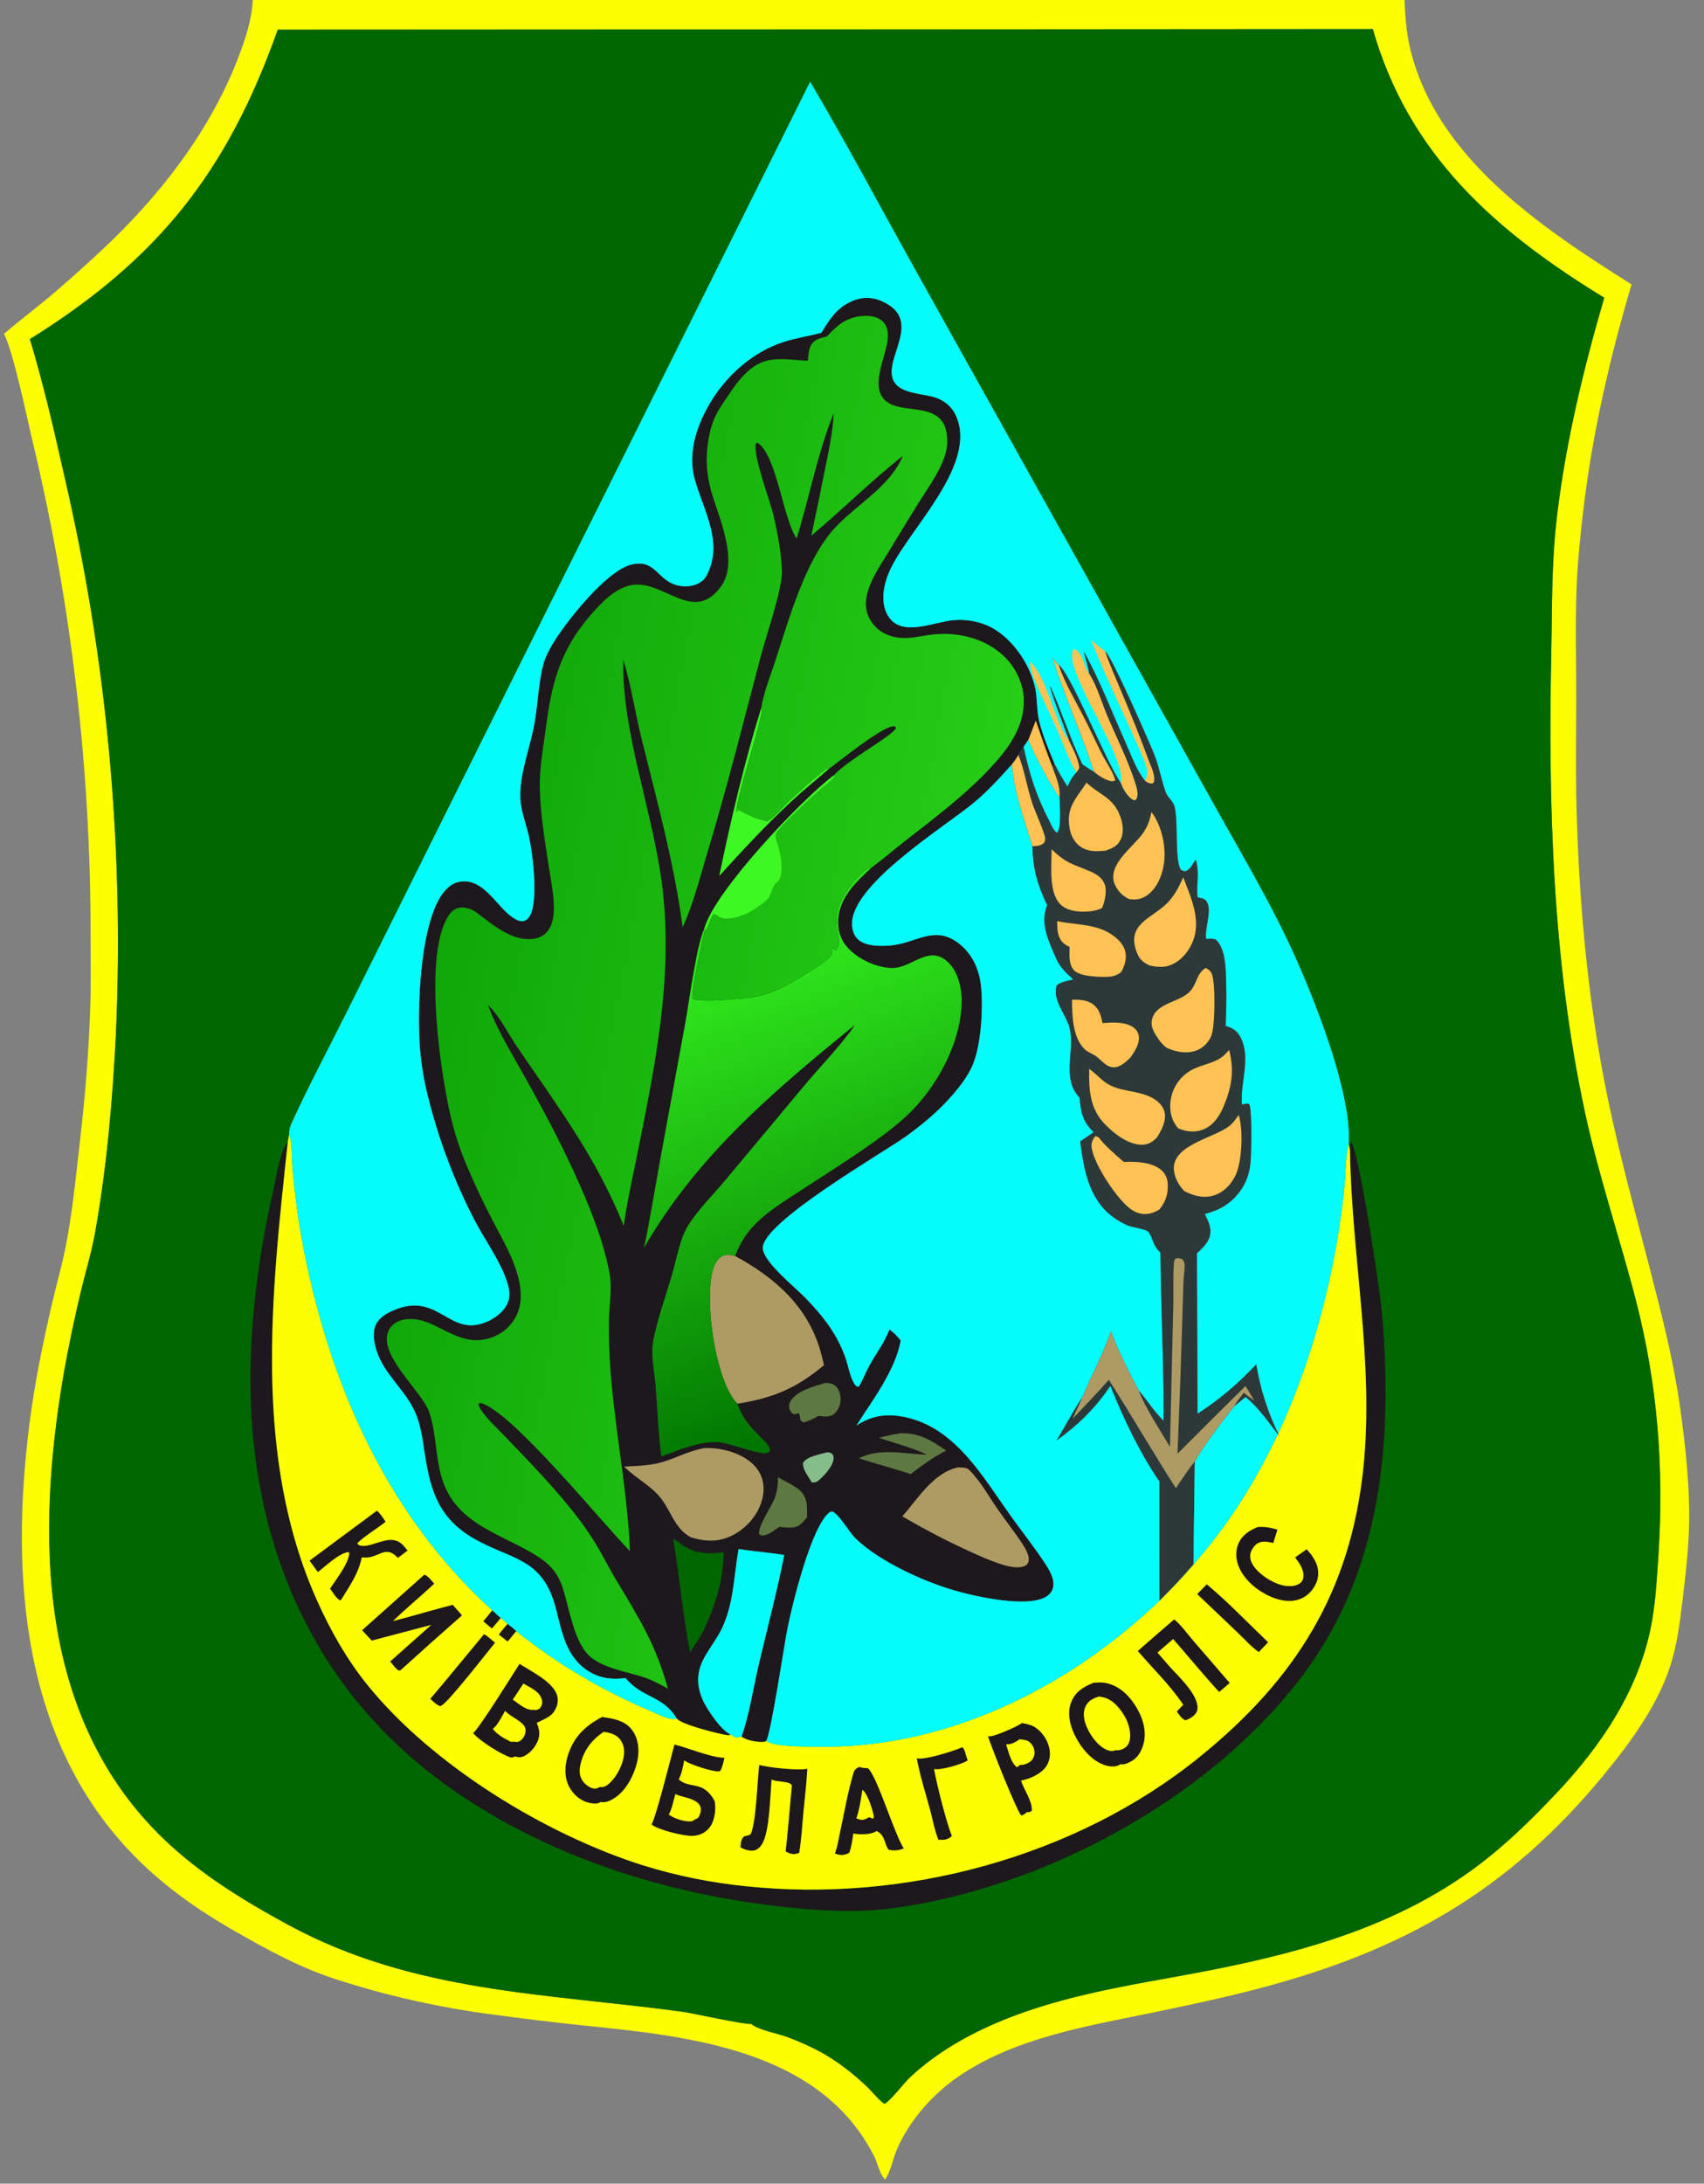 <?xml version="1.0" encoding="utf-8" ?>
<svg xmlns="http://www.w3.org/2000/svg" xmlns:xlink="http://www.w3.org/1999/xlink" width="1032" height="1322">
	<rect width="100%" height="100%" fill="#808080" stroke="none"/>
	<path fill="#FEFE02" d="M0 0L153.058 0L850.608 0L1032 0L1032 1320.87C1031.49 1321.16 1031.12 1321.41 1030.57 1321.6C1026.57 1322.95 984.943 1322 977.842 1322L815.39 1322.01L9.629 1322C6.458 1322 2.821 1322.48 0 1320.87L0 0ZM608.224 17.75L168.218 17.968C137.716 103.996 95.92 156.871 18.12 205.293C26.314 232.658 32.846 260.7 39.063 288.576Q43.884 309.311 47.994 330.198Q52.103 351.085 55.497 372.101Q58.891 393.116 61.565 414.235Q64.238 435.355 66.189 456.553Q68.14 477.751 69.365 499.004Q70.59 520.256 71.089 541.538Q71.587 562.82 71.358 584.107Q71.129 605.394 70.174 626.66C68.169 666.452 64.605 707.141 57.558 746.387C55.504 757.827 52.069 769.21 49.303 780.506Q43.121 806.028 38.548 831.886C21.809 929.443 22.61 1039.42 98.804 1112.99C121.037 1134.45 147.602 1150.68 174.651 1165.35C250.591 1206.53 330.63 1206.67 413.535 1217.95C419.097 1218.7 451.937 1225.99 454.792 1225.26C460.131 1229.24 470.424 1230.85 476.854 1233.23C483.709 1235.77 490.614 1238.82 497.035 1242.31C507.146 1247.82 516.821 1255.43 525.14 1263.35C528.281 1266.35 531.549 1270.6 534.919 1273.14C535.318 1273.44 535.472 1273.47 535.886 1273.64C541.027 1270.01 546.676 1261.73 551.662 1257.11C567.407 1242.5 586.605 1231.63 606.349 1223.47C639.398 1209.8 674.665 1203.42 709.688 1197.14C776.155 1185.24 842.167 1169.99 896.977 1127.99C913.445 1115.38 928.148 1100.85 942.401 1085.82C970.144 1056.58 993.616 1021.56 1000.56 981.13C1002.79 968.18 1003.55 954.671 1004.4 941.558C1007.8 889.045 1003.97 838.401 990.796 787.408C980.916 749.183 968.205 711.955 959.883 673.288C940.277 582.2 937.598 487.459 939.518 394.632C940.116 365.706 939.555 340.939 943.056 311.737C948.355 267.548 959.09 222.937 971.584 180.256C906.101 140.201 853.217 94.055 831.412 17.598L608.224 17.75ZM0 0L0 1320.87C2.821 1322.48 6.458 1322 9.629 1322L815.39 1322.01L977.842 1322C984.943 1322 1026.57 1322.95 1030.57 1321.6C1031.12 1321.41 1031.49 1321.16 1032 1320.87L1032 0L850.608 0C851.072 9.358 851.573 18.515 853.649 27.686C868.935 95.216 933.511 137.674 988.139 172.221C975.247 215.533 964.719 261.13 959.249 306.034C957.206 322.802 955.414 340.011 954.802 356.89C954.013 378.677 954.66 400.702 954.634 422.511C954.608 444.741 954.214 467.072 954.801 489.293C956.333 547.373 961.81 607.096 973.533 664.036C980.995 700.282 990.916 735.967 1000.17 771.782C1007.02 798.268 1013.7 824.782 1017.49 851.916C1020.71 874.86 1023.37 898.704 1023 921.863C1022.75 937.376 1020.87 953.237 1019.02 968.636C1017.38 982.27 1015.65 996.157 1011.35 1009.26C1003.54 1033.07 986.952 1055.55 971.16 1074.72C913.131 1145.15 849.447 1181.07 761.768 1204.01C741.521 1209.31 721.14 1213.66 700.65 1217.91C660.276 1226.27 614.984 1233.36 580.407 1257.16C564.674 1267.99 550.366 1284.15 542.934 1301.88C540.785 1307 539.251 1315.18 536.043 1319.44C532.959 1316.8 531.379 1309.27 529.479 1305.51C496.503 1240.33 416.574 1232.69 351.955 1226.07C334.405 1224.27 316.713 1222.03 299.225 1219.71Q287.015 1218.13 274.892 1216Q262.768 1213.86 250.755 1211.17Q238.743 1208.47 226.867 1205.23Q214.992 1201.98 203.279 1198.19C181.207 1191.02 161.637 1180.22 141.607 1168.76C120.159 1156.49 99.914 1142.26 82.418 1124.68C13 1054.93 6.073 953.726 17.943 861.251C21.051 837.041 26.036 812.733 31.564 788.964C34.134 777.916 37.326 766.946 39.562 755.832C43.73 735.118 45.775 713.772 48.219 692.791C51.513 664.53 53.922 635.592 54.75 607.138C55.138 593.785 54.845 580.355 54.848 566.991Q54.883 548.009 54.354 529.033Q53.825 510.058 52.732 491.107Q51.639 472.156 49.984 453.246Q48.329 434.336 46.113 415.483Q43.897 396.63 41.122 377.852Q38.347 359.073 35.015 340.386Q31.683 321.698 27.798 303.117Q23.913 284.537 19.477 266.08C16.051 251.571 8.134 213.308 2.422 202.105C11.375 194.389 20.89 187.237 29.979 179.664Q45.191 166.734 59.804 153.13C95.548 120.186 127.081 80.067 144.487 34.408C148.614 23.584 152.579 11.635 153.058 0L0 0Z"/>
	<path fill="#006700" d="M608.224 17.75L831.412 17.598C853.217 94.055 906.101 140.201 971.584 180.256C959.09 222.937 948.355 267.548 943.056 311.737C939.555 340.939 940.116 365.706 939.518 394.632C937.598 487.459 940.277 582.2 959.883 673.288C968.205 711.955 980.916 749.183 990.796 787.408C1003.97 838.401 1007.8 889.045 1004.4 941.558C1003.55 954.671 1002.79 968.18 1000.56 981.13C993.616 1021.56 970.144 1056.58 942.401 1085.82C928.148 1100.85 913.445 1115.38 896.977 1127.99C842.167 1169.99 776.155 1185.24 709.688 1197.14C674.665 1203.42 639.398 1209.8 606.349 1223.47C586.605 1231.63 567.407 1242.5 551.662 1257.11C546.676 1261.73 541.027 1270.01 535.886 1273.64C535.472 1273.47 535.318 1273.44 534.919 1273.14C531.549 1270.6 528.281 1266.35 525.14 1263.35C516.821 1255.43 507.146 1247.82 497.035 1242.31C490.614 1238.82 483.709 1235.77 476.854 1233.23C470.424 1230.85 460.131 1229.24 454.792 1225.26C451.937 1225.99 419.097 1218.7 413.535 1217.95C330.63 1206.67 250.591 1206.53 174.651 1165.35C147.602 1150.68 121.037 1134.45 98.804 1112.99C22.61 1039.42 21.809 929.443 38.548 831.886Q43.121 806.028 49.303 780.506C52.069 769.21 55.504 757.827 57.558 746.387C64.605 707.141 68.169 666.452 70.174 626.66Q71.129 605.394 71.358 584.107Q71.587 562.82 71.089 541.538Q70.59 520.256 69.365 499.004Q68.14 477.751 66.189 456.553Q64.238 435.355 61.565 414.235Q58.891 393.116 55.497 372.101Q52.103 351.085 47.994 330.198Q43.884 309.311 39.063 288.576C32.846 260.7 26.314 232.658 18.12 205.293C95.92 156.871 137.716 103.996 168.218 17.968L608.224 17.75ZM490.64 49.518L270.496 491.291L209.512 613.721C198.645 635.496 187.079 657.11 176.956 679.236C175.86 681.631 175.022 683.777 175.17 686.468C175.221 686.643 175.275 686.817 175.322 686.994C177.055 693.481 176.561 701.346 177.2 708.078C178.505 721.813 180.155 735.816 182.63 749.384C198.185 834.633 232.969 915.815 298.122 974.908L303.234 979.515L307.38 983.035C309.229 984.454 311.045 985.811 312.662 987.5C337.65 1007.46 364.312 1023.15 393.717 1035.7C397.314 1037.24 404.833 1041.17 408.532 1040.72C409.076 1040.65 409.336 1040.53 409.82 1040.35C412.746 1044 434.804 1049.52 440.188 1050.37C441.03 1050.51 441.85 1050.31 442.664 1050.11C443.926 1051.06 445.285 1051.99 446.95 1051.82C447.689 1051.74 448.431 1051.43 449.119 1051.19C451.489 1053.54 458.7 1054.68 462.106 1054.51C462.852 1054.47 463.408 1054.21 464.074 1053.91C468.962 1057.59 487.325 1057.32 494.033 1057.46C572.015 1059.1 646.751 1022.26 702.18 969.072Q713.016 958.46 722.916 946.969C771.232 892.437 798.147 820.053 810.159 749.086Q812.817 732.969 814.373 716.709C815.038 708.965 814.948 700.439 816.675 692.884C816.723 692.675 816.777 692.467 816.828 692.259C818.574 661.59 796.433 605.861 783.507 577.344C770.236 548.066 753.697 520.09 737.99 492.068L672.441 374.756L555.413 165.296C533.887 126.735 513.083 87.549 490.64 49.518Z"/>
	<path fill="#1D181C" d="M817.581 696.171C817.554 694.387 817.336 692.667 818.196 691.042C823.087 698.162 833.499 767.843 835.408 781.923C838.066 801.527 839.037 821.922 839.101 841.698C839.305 904.759 826.693 964.841 787.79 1015.81C731.644 1089.37 631.777 1143.18 540.341 1155.26C517.352 1158.3 493.781 1156.68 470.835 1154.01C396.927 1145.42 322.101 1120.66 262.59 1075.04C200.316 1027.31 164.764 959.793 154.694 882.566C147.594 828.114 153.841 771.222 166.124 717.951C167.912 710.197 169.477 697.513 174.312 691.232C164.386 783.584 152.924 882.268 192.324 969.668C200.366 987.507 210.113 1004.7 222.427 1019.95C261.744 1068.66 330.209 1110.55 389.424 1129.29Q397.042 1131.65 404.77 1133.63Q412.497 1135.61 420.315 1137.19Q428.132 1138.78 436.019 1139.96Q443.907 1141.15 451.844 1141.94C547.718 1152.07 651.487 1124.47 726.756 1063.49C784.845 1016.43 817.932 963.476 825.697 888.679C832.342 824.68 818.503 760.127 817.581 696.171Z"/>
	<path fill="#FEFE02" d="M175.17 686.468C175.221 686.643 175.275 686.817 175.322 686.994C177.055 693.481 176.561 701.346 177.2 708.078C178.505 721.813 180.155 735.816 182.63 749.384C198.185 834.633 232.969 915.815 298.122 974.908L303.234 979.515L307.38 983.035C309.229 984.454 311.045 985.811 312.662 987.5C337.65 1007.46 364.312 1023.15 393.717 1035.7C397.314 1037.24 404.833 1041.17 408.532 1040.72C409.076 1040.65 409.336 1040.53 409.82 1040.35C412.746 1044 434.804 1049.52 440.188 1050.37C441.03 1050.51 441.85 1050.31 442.664 1050.11C443.926 1051.06 445.285 1051.99 446.95 1051.82C447.689 1051.74 448.431 1051.43 449.119 1051.19C451.489 1053.54 458.7 1054.68 462.106 1054.51C462.852 1054.47 463.408 1054.21 464.074 1053.91C468.962 1057.59 487.325 1057.32 494.033 1057.46C572.015 1059.1 646.751 1022.26 702.18 969.072Q713.016 958.46 722.916 946.969C771.232 892.437 798.147 820.053 810.159 749.086Q812.817 732.969 814.373 716.709C815.038 708.965 814.948 700.439 816.675 692.884C816.723 692.675 816.777 692.467 816.828 692.259L817.581 696.171C818.503 760.127 832.342 824.68 825.697 888.679C817.932 963.476 784.845 1016.43 726.756 1063.49C651.487 1124.47 547.718 1152.07 451.844 1141.94Q443.907 1141.15 436.019 1139.96Q428.132 1138.78 420.315 1137.19Q412.497 1135.61 404.77 1133.63Q397.042 1131.65 389.424 1129.29C330.209 1110.55 261.744 1068.66 222.427 1019.95C210.113 1004.7 200.366 987.507 192.324 969.668C152.924 882.268 164.386 783.584 174.312 691.232L175.17 686.468Z"/>
	<path fill="#1D181C" d="M307.38 983.035C309.229 984.454 311.045 985.811 312.662 987.5L307.442 993.8L302.106 989.545C303.788 987.321 305.613 985.192 307.38 983.035Z"/>
	<path fill="#1D181C" d="M292.709 981.522L298.122 974.908L303.234 979.515C301.558 981.728 299.691 983.807 297.89 985.919L292.709 981.522Z"/>
	<path fill="#1D181C" d="M730.86 959.149C743.802 969.939 755.807 982.558 768.002 994.222L762.381 1000.14C758.062 997.254 753.971 992.576 750.179 988.97L725.086 965.057L730.86 959.149Z"/>
	<path fill="#1D181C" d="M293.135 989.373C295.474 990.535 297.759 992.838 299.796 994.519C295.607 999.58 271.451 1030.7 267.438 1032.45L266.746 1032.86C264.614 1032.51 262.243 1029.91 260.59 1028.52C271.581 1015.6 282.26 1002.39 293.135 989.373Z"/>
	<path fill="#1D181C" d="M582.855 1057.74C584.751 1059.51 584.8 1063.25 586.146 1065.6C585.841 1065.83 585.4 1066.18 585.048 1066.37C581.737 1068.19 569.111 1072 565.651 1070.91C567.405 1080.34 572.994 1103 576.507 1111.55C576.386 1111.64 576.266 1111.74 576.143 1111.84C574.006 1113.51 572.199 1114.09 569.509 1113.76L568.367 1113.86C566.052 1108.26 564.88 1101.54 563.293 1095.66C560.521 1085.4 557.125 1074.93 555.236 1064.48C559.625 1065.79 578.325 1059.9 582.855 1057.74Z"/>
	<path fill="#1D181C" d="M761.695 924.491C766.02 924.13 769.56 924.849 773.669 926.048L771.133 934.125C768.307 933.492 764.71 932.708 762.015 934.148C759.95 935.251 758.127 937.724 757.475 939.945C756.778 942.316 757.25 944.708 758.452 946.829C761.771 952.688 769.827 957.953 776.252 959.623C779.594 960.492 783.953 960.7 786.973 958.763C788.223 957.961 789.015 956.804 789.285 955.34C790.153 950.649 786.995 946.375 784.359 942.883L791.351 937.941L794.205 941.229C795.073 942.603 795.966 943.992 796.695 945.447C798.542 949.137 798.934 953.601 797.499 957.486C795.841 961.974 792.29 966.007 787.847 967.869C782.277 970.205 775.882 969.206 770.443 966.99C762.198 963.632 753.8 956.964 750.293 948.577C748.379 943.999 748.067 938.782 750.162 934.195C752.407 929.281 756.855 926.39 761.695 924.491Z"/>
	<path fill="#1D181C" d="M228.306 914.559C230.371 916.393 231.927 919.01 233.544 921.244C228.027 925.717 221.513 929.334 216.399 934.254L217.13 935.324C222.371 937.809 231.179 931.651 237.737 932.301C242.271 932.749 244.174 935.408 246.851 938.697L240.978 943.151C232.937 934.506 229.279 944.097 219.63 942.853C219.46 942.832 219.291 942.803 219.121 942.778C217.076 952.737 211.642 960.258 206.431 968.784L205.808 968.823C203.48 967.452 201.498 963.936 199.905 961.735C203.637 956.036 210.944 946.929 211.607 940.231L210.832 939.627C204.885 940.622 197.392 947.995 192.504 951.731L187.476 944.83L228.306 914.559Z"/>
	<path fill="#1D181C" d="M459.824 1068.45C464.279 1070.04 485.484 1072.24 488.906 1070.73C488.532 1079.48 487.391 1088.31 486.575 1097.04C485.811 1105.2 485.379 1113.58 484.035 1121.66C483.135 1122.06 483.282 1122.04 482.306 1122.29C479.985 1122.86 477.796 1121.98 475.824 1120.84C477.224 1108.11 478.254 1095.31 479.443 1082.55C479.498 1082.17 479.608 1081.55 479.563 1081.17C479.191 1078.06 470.034 1079.04 467.279 1077.28C466.434 1086.87 466.153 1108.38 461.71 1116.07C460.607 1117.98 459.069 1119.72 456.837 1120.23C454.195 1120.83 450.623 1119.72 448.411 1118.3C448.735 1115.64 448.687 1113.53 450.765 1111.66C452.212 1111.44 453.312 1111.23 454.621 1110.5C458.025 1103.08 458.633 1078.18 459.824 1068.45Z"/>
	<path fill="#1D181C" d="M711.099 980.409C715.16 983.553 718.967 988.977 722.34 992.887L744.747 1018.87L738.391 1024.33C728.798 1013.95 719.814 1002.9 710.499 992.253L701.013 1000.47L707.81 1008.35C713.373 1014.59 722.779 1023.07 724.93 1031.22C725.451 1033.2 725.468 1035.35 724.312 1037.11C723.046 1039.05 720.095 1040.9 717.923 1041.45C715.663 1040.61 714.144 1038.01 712.718 1036.16L716.616 1032.06C709.212 1020.84 697.95 1009.8 689.077 999.522Q700.016 989.883 711.099 980.409Z"/>
	<path fill="#1D181C" d="M520.371 1069.7C522.026 1070.33 523.932 1070.4 525.678 1070.52C531.071 1074.98 541.605 1110.23 547.326 1119.02C544.275 1120.31 541.279 1120.59 538.058 1119.79C535.278 1115.3 536.156 1111.23 530.866 1108.46C530.67 1108.6 530.48 1108.74 530.279 1108.87C527.359 1110.71 520.044 1110.83 516.801 1109.94C516.282 1113.77 515.664 1117.89 514.435 1121.56C513.781 1121.94 513.693 1122.03 513.1 1122.28C510.452 1123.41 508.224 1123.17 505.623 1122.08C507.304 1118.01 507.988 1112.76 508.931 1108.44C511.439 1096.94 513.43 1084.98 516.808 1073.73C517.563 1071.21 518.158 1070.88 520.371 1069.7Z"/>
	<path fill="#FEFE02" d="M522.313 1083.56C522.479 1083.7 522.651 1083.83 522.812 1083.97C525.471 1086.28 529.131 1097 529.274 1100.41L528.463 1101.01L526.365 1100.14C525.519 1100.62 524.643 1101.12 523.725 1101.44C521.866 1102.09 520.34 1101.57 518.61 1100.84C520.597 1095.5 521.321 1089.18 522.313 1083.56Z"/>
	<path fill="#1D181C" d="M618.962 1043.12C621.641 1043.78 624.319 1044.07 626.692 1045.58C631.248 1048.49 634.588 1053.55 635.58 1058.84C636.288 1062.63 635.664 1066.54 633.379 1069.69C630.185 1074.1 623.614 1076.98 618.359 1077.96C620.046 1083.36 625.347 1090.62 624.886 1096.2C623.674 1097.26 623.395 1097.07 621.837 1097.09C620.744 1098.17 620.046 1098.59 618.607 1099.14C616.263 1097.67 599.867 1056.4 598.344 1051C598.616 1051.06 598.885 1051.14 599.159 1051.18C601.71 1051.62 616.633 1045 618.962 1043.12Z"/>
	<path fill="#FEFE02" d="M617.379 1052.96C618.025 1053.03 618.666 1053.12 619.311 1053.19C621.209 1053.42 622.543 1053.69 623.976 1055.06Q624.297 1055.36 624.584 1055.7Q624.871 1056.04 625.12 1056.4Q625.37 1056.77 625.578 1057.16Q625.786 1057.55 625.952 1057.96Q626.117 1058.37 626.237 1058.8Q626.357 1059.22 626.431 1059.66Q626.505 1060.09 626.531 1060.54Q626.558 1060.98 626.537 1061.42C626.435 1063.31 625.553 1065.29 624.022 1066.44C622.406 1067.66 619.784 1068.71 617.767 1068.47C617.184 1069.03 616.565 1069.44 615.902 1069.89C612.391 1067.71 610.592 1059.94 609.342 1056.03C612.363 1056.16 615.058 1054.81 617.379 1052.96Z"/>
	<path fill="#1D181C" d="M257.036 953.261C259.454 954.274 261.247 956.855 262.975 958.779C254.746 966.458 246.048 973.575 237.966 981.433C250.078 978.335 262.051 974.678 274.169 971.572L279.809 977.944Q261.104 994.343 242.684 1011.06L241.719 1011.43C239.617 1010.4 237.834 1007.65 236.323 1005.86L261.262 983.671L225.141 993.211L219.299 986.95L257.036 953.261Z"/>
	<path fill="#1D181C" d="M408.479 1056.15C416.816 1058.17 430.772 1064.15 438.744 1064.16C438.09 1066.89 437.604 1069.66 436.202 1072.11C435.895 1072.2 435.379 1072.36 435.03 1072.39C431.483 1072.64 416.841 1067.97 414.389 1065.68C413.663 1069.48 412.883 1073.86 411.024 1077.26C418.098 1083.39 425.824 1077.49 432.833 1090.38C432.875 1090.67 432.922 1090.97 432.96 1091.26C433.618 1096.29 432.773 1102.72 429.458 1106.72C426.909 1109.8 423.226 1111.32 419.285 1111.46C414.199 1111.64 398.09 1107.72 394.594 1104.49C397.243 1100.42 406.327 1063.91 408.479 1056.15Z"/>
	<path fill="#FEFE02" d="M409.093 1086.02C410.499 1087.03 412.288 1087.3 413.935 1087.77C417.233 1088.69 422.328 1089.88 423.956 1093.23C424.823 1095.02 424.487 1097.09 423.706 1098.84C422.976 1100.48 422.668 1100.88 421.01 1101.47C420.275 1102.02 419.48 1102.54 418.546 1102.64C414.65 1103.08 408.052 1100.88 405.033 1098.52C407.004 1095.2 407.876 1089.8 409.093 1086.02Z"/>
	<path fill="#1D181C" d="M314.645 1007.32C321.434 1011.67 332.688 1017.13 336.533 1024.31C337.902 1026.87 338.183 1029.73 337.305 1032.49C335.175 1039.19 330.619 1040.15 325.052 1043.01C326.371 1046.13 327.148 1049.31 326.144 1052.65C324.877 1056.87 321.587 1061.02 317.636 1063.01C315.391 1064.13 314.309 1064.05 312.047 1063.36C311.209 1063.76 310.467 1063.9 309.551 1064.04C303.571 1062.29 290.385 1053.83 286.48 1049.22C289.288 1047.88 311.514 1012.17 314.645 1007.32Z"/>
	<path fill="#FEFE02" d="M317 1019.22L317.552 1019.55C321.748 1022.05 327.214 1024.2 328.281 1029.51C328.68 1031.51 328.001 1032.86 326.854 1034.42C325.192 1035.16 324.883 1035.45 323.033 1035.13C318.802 1035.68 314.015 1031.33 310.551 1028.96L317 1019.22Z"/>
	<path fill="#FEFE02" d="M305.928 1035.74C308.722 1038.81 313.237 1040.61 316.33 1043.52C317.686 1044.8 318.363 1046.04 318.289 1047.95C318.211 1049.94 317.154 1052.23 315.575 1053.48C313.985 1054.74 313.355 1054.75 311.418 1054.43L309.54 1054.54C305.617 1052.68 301.029 1050.13 298.39 1046.61C301.121 1045.06 304.211 1038.54 305.928 1035.74Z"/>
	<path fill="#1D181C" d="M364.87 1039.37C365.791 1039.71 365.389 1039.62 366.329 1039.75C366.8 1039.82 367.271 1039.87 367.741 1039.95C373.753 1040.88 379.55 1042.55 383.175 1047.84C386.61 1052.85 387.256 1059.21 386.189 1065.07C384.679 1073.36 379.745 1083.46 372.582 1088.26C369.89 1090.06 366.993 1091.54 363.688 1090.92C363.569 1091.01 363.457 1091.12 363.33 1091.2C361.503 1092.39 357.964 1091.75 355.917 1091.19C351.195 1089.9 347.165 1086.24 344.851 1081.98C341.642 1076.08 341.925 1069.19 343.864 1062.93C347.431 1051.41 354.493 1044.73 364.87 1039.37Z"/>
	<path fill="#FEFE02" d="M365.673 1048.43C369.131 1049.05 372.426 1049.65 374.945 1052.35C377.208 1054.77 378.139 1058.08 377.964 1061.34C377.615 1067.84 373.748 1075.42 368.934 1079.75C366.971 1081.52 365.621 1082.1 363.041 1081.89C361.829 1082.71 360.956 1083 359.514 1082.78C356.94 1082.38 354.083 1080.02 352.683 1077.9C350.845 1075.12 350.797 1071.81 351.452 1068.64C353.227 1060.05 358.421 1053.13 365.673 1048.43Z"/>
	<path fill="#1D181C" d="M662.28 1018.75C664.506 1018.6 666.784 1018.41 668.997 1018.77C676.256 1019.93 682.179 1024.81 686.314 1030.67C691.025 1037.34 694.498 1045.94 692.902 1054.21C692.052 1058.62 689.793 1063.43 685.866 1065.84C683.842 1067.09 681.04 1068.57 678.644 1068.07C678.308 1068.27 677.972 1068.47 677.622 1068.64C674.798 1070.05 671.004 1069.35 668.164 1068.28C660.313 1065.3 654.041 1057.19 650.594 1049.81C647.812 1043.86 646.254 1036.79 648.775 1030.46C651.35 1024 656.245 1021.24 662.28 1018.75Z"/>
	<path fill="#FEFE02" d="M665.638 1027.07C670.032 1027.63 673.02 1029.15 676.125 1032.33C680.862 1037.17 684.686 1044.35 684.459 1051.28C684.385 1053.52 683.745 1056.13 681.935 1057.62C680.021 1059.19 677.884 1059.85 675.464 1059.56C675.333 1059.63 675.206 1059.7 675.071 1059.76C673.405 1060.48 671.488 1059.94 669.913 1059.19C664.147 1056.48 659.23 1049.17 657.305 1043.26C656.187 1039.82 655.906 1035.84 657.68 1032.58C659.428 1029.35 662.284 1028.09 665.638 1027.07Z"/>
	<path fill="#1D181C" d="M490.64 49.518C513.083 87.549 533.887 126.735 555.413 165.296L672.441 374.756L737.99 492.068C753.697 520.09 770.236 548.066 783.507 577.344C796.433 605.861 818.574 661.59 816.828 692.259C816.777 692.467 816.723 692.675 816.675 692.884C814.948 700.439 815.038 708.965 814.373 716.709Q812.817 732.969 810.159 749.086C798.147 820.053 771.232 892.437 722.916 946.969Q713.016 958.46 702.18 969.072C646.751 1022.26 572.015 1059.1 494.033 1057.46C487.325 1057.32 468.962 1057.59 464.074 1053.91C463.408 1054.21 462.852 1054.47 462.106 1054.51C458.7 1054.68 451.489 1053.54 449.119 1051.19C448.431 1051.43 447.689 1051.74 446.95 1051.82C445.285 1051.99 443.926 1051.06 442.664 1050.11C441.85 1050.31 441.03 1050.51 440.188 1050.37C434.804 1049.52 412.746 1044 409.82 1040.35C409.336 1040.53 409.076 1040.65 408.532 1040.72C404.833 1041.17 397.314 1037.24 393.717 1035.7C364.312 1023.15 337.65 1007.46 312.662 987.5C311.045 985.811 309.229 984.454 307.38 983.035L303.234 979.515L298.122 974.908C232.969 915.815 198.185 834.633 182.63 749.384C180.155 735.816 178.505 721.813 177.2 708.078C176.561 701.346 177.055 693.481 175.322 686.994C175.275 686.817 175.221 686.643 175.17 686.468C175.022 683.777 175.86 681.631 176.956 679.236C187.079 657.11 198.645 635.496 209.512 613.721L270.496 491.291L490.64 49.518ZM490.64 49.518L270.496 491.291L209.512 613.721C198.645 635.496 187.079 657.11 176.956 679.236C175.86 681.631 175.022 683.777 175.17 686.468C175.221 686.643 175.275 686.817 175.322 686.994C177.055 693.481 176.561 701.346 177.2 708.078C178.505 721.813 180.155 735.816 182.63 749.384C198.185 834.633 232.969 915.815 298.122 974.908L303.234 979.515L307.38 983.035C309.229 984.454 311.045 985.811 312.662 987.5C337.65 1007.46 364.312 1023.15 393.717 1035.7C397.314 1037.24 404.833 1041.17 408.532 1040.72C409.076 1040.65 409.336 1040.53 409.82 1040.35C401.406 1026.39 388.671 1028.02 378.879 1015.9C371.324 1016.92 363.903 1016.22 357.222 1012.25C342.939 1003.77 340.446 988.656 336.69 973.954C328.557 942.118 308.87 944.597 285.693 930.701C264.201 917.815 260.095 899.799 256.693 876.585C255.568 868.903 254.299 861.083 250.959 854.005C244.304 839.897 231.032 830.788 227.275 814.936C226.197 810.386 225.636 804.659 228.344 800.599C230.89 796.781 234.938 794.689 239.052 792.977C263.681 782.724 271.105 806.045 289.889 801.806C296.3 800.36 303.103 796.344 306.528 790.597C309.366 785.837 308.752 780.985 307.072 775.962C302.707 762.915 293.768 750.864 287.369 738.677Q282.82 729.875 278.787 720.826Q274.754 711.776 271.25 702.509Q267.746 693.241 264.782 683.787Q261.819 674.333 259.407 664.723Q257.481 657.28 256.2 649.699Q254.919 642.118 254.294 634.455C252.515 611.116 254.283 563.311 266.534 543.247C269.1 539.044 272.855 534.955 277.862 533.907C292.834 530.772 300.67 549.123 310.94 555.732C312.69 556.858 315.088 558.127 317.231 557.551C318.553 557.195 319.173 556.727 320.033 555.709C326.622 547.916 322.625 516.886 320.42 506.761C318.791 499.282 315.361 490.791 315.101 483.157C314.597 468.371 321.075 452.561 323.673 438.053C325.789 426.238 325.988 413.791 329.057 402.176C330.15 398.039 332.432 393.659 334.612 389.989C342.578 376.577 367.375 345.308 382.508 341.749C395.078 338.793 397.183 347.831 405.911 352.708C410 354.993 415.544 355.555 420.07 354.316C423.425 353.397 426.455 351.351 428.061 348.202C438.255 328.208 426.095 309.21 420.767 290.255C416.416 274.774 421.65 258.483 429.447 244.972C439.376 227.767 455.644 213.065 474.734 206.96C482.147 204.589 489.969 203.477 497.493 201.432C502.446 193.1 507.103 186.008 516.363 182.14C522.097 179.745 527.958 179.717 533.691 182.173C559.973 193.435 535.053 216.562 540.985 230.063C544.885 238.939 559.846 237.924 567.702 241.093C573.193 243.309 577.161 247.092 579.397 252.604C591.74 283.031 548.428 322.226 538.209 346.964C535.217 354.207 533.458 363.424 536.815 370.872C544.066 386.96 564.661 376.59 577.244 375.467Q578.552 375.345 579.865 375.303Q581.178 375.261 582.491 375.299Q583.804 375.337 585.112 375.455Q586.42 375.574 587.718 375.772Q589.017 375.97 590.301 376.246Q591.585 376.523 592.85 376.878Q594.115 377.233 595.355 377.664Q596.596 378.096 597.808 378.602C612.241 384.77 624.236 402.181 627.101 417.34C628.269 423.521 627.84 429.867 629.262 436.045C631.351 445.12 635.296 454.176 638.797 462.787L637.197 463.691C639.316 469.846 642.503 476.247 641.681 482.87C636.789 476.306 625.437 455.435 622.789 447.876L619.983 452.064C618.898 453.718 617.738 455.35 616.806 457.094C615.56 459.067 614.337 460.971 612.835 462.767C614.27 479.964 620.198 495.982 625.286 512.283C625.467 525.738 628.392 535.947 634.219 548.018C629.671 559.183 635.164 569.716 639.58 580.158C641.936 585.729 645.735 588.907 650.007 592.991C646.622 593.837 642.679 594.307 639.959 596.578C637.384 604.555 644.382 612.878 647.054 620.021C651.634 632.265 644.255 648.228 650.478 659.894C651.398 661.617 652.565 663.131 653.844 664.597C654.588 673.488 655.716 679.04 662.362 685.417L654.217 691.066C656.368 707.692 659.341 725.49 673.526 736.359C676.441 738.593 679.89 740.641 683.298 742.018C685.968 743.096 693.879 743.948 695.529 745.826C697.649 748.239 698.256 753.233 701.052 756.428C701.639 757.098 702.204 757.779 702.808 758.435C703.042 792.297 704.958 826.263 704.673 860.103C698.754 854.361 694.904 847.836 689.584 841.77C683.344 830.044 677.541 818.579 672.806 806.145C668.084 819.926 661.217 832.305 655.601 845.645C653.844 850.077 651.576 854.268 649.821 858.688C657.036 850.901 664.612 843.273 671.537 835.245C685.374 856.927 698.243 879.217 712.134 900.857C715.866 895.532 719.438 889.691 723.605 884.722C723.442 905.465 722.934 926.23 722.916 946.969C771.232 892.437 798.147 820.053 810.159 749.086Q812.817 732.969 814.373 716.709C815.038 708.965 814.948 700.439 816.675 692.884C816.723 692.675 816.777 692.467 816.828 692.259C818.574 661.59 796.433 605.861 783.507 577.344C770.236 548.066 753.697 520.09 737.99 492.068L672.441 374.756L555.413 165.296C533.887 126.735 513.083 87.549 490.64 49.518ZM538.708 804.859C541.455 806.876 543.416 808.903 545.535 811.563C542.114 829.912 528.524 847.499 518.719 862.989C527.96 856.874 537.197 855.625 548.044 857.884C578.57 864.24 595.197 893.946 611.846 917.31C618.943 927.269 626.795 937.007 633.423 947.26C635.901 951.093 638.769 956.179 637.827 960.898C637.326 963.407 635.682 965.411 633.509 966.694C621.9 973.546 590.918 966.594 578.032 962.858C559.268 957.419 533.074 945.508 518.783 931.977C513.811 927.27 510.401 919.853 505.179 915.689C504.098 914.827 504.078 915.124 502.797 915.285C491.605 922.775 479.726 971.809 476.906 985.964C474.865 996.211 467.021 1049.24 464.074 1053.91C468.962 1057.59 487.325 1057.32 494.033 1057.46C572.015 1059.1 646.751 1022.26 702.18 969.072Q713.016 958.46 722.916 946.969C722.934 926.23 723.442 905.465 723.605 884.722C719.438 889.691 715.866 895.532 712.134 900.857C698.243 879.217 685.374 856.927 671.537 835.245C664.612 843.273 657.036 850.901 649.821 858.688C651.576 854.268 653.844 850.077 655.601 845.645C661.217 832.305 668.084 819.926 672.806 806.145C677.541 818.579 683.344 830.044 689.584 841.77C694.904 847.836 698.754 854.361 704.673 860.103C704.958 826.263 703.042 792.297 702.808 758.435C702.204 757.779 701.639 757.098 701.052 756.428C698.256 753.233 697.649 748.239 695.529 745.826C693.879 743.948 685.968 743.096 683.298 742.018C679.89 740.641 676.441 738.593 673.526 736.359C659.341 725.49 656.368 707.692 654.217 691.066L662.362 685.417C655.716 679.04 654.588 673.488 653.844 664.597C652.565 663.131 651.398 661.617 650.478 659.894C644.255 648.228 651.634 632.265 647.054 620.021C644.382 612.878 637.384 604.555 639.959 596.578C642.679 594.307 646.622 593.837 650.007 592.991C645.735 588.907 641.936 585.729 639.58 580.158C635.164 569.716 629.671 559.183 634.219 548.018C628.392 535.947 625.467 525.738 625.286 512.283C620.198 495.982 614.27 479.964 612.835 462.767C605.433 471.04 598.039 479.215 589.441 486.277C571.383 501.107 514.962 535.791 516.044 559.937C516.192 563.239 517.308 566.666 519.848 568.898C524.492 572.978 533.79 572.929 539.589 572.365C555.508 570.817 566.266 559.437 581.319 571.639C589.309 578.116 593.304 587.659 594.226 597.747C595.435 610.97 594.216 632.83 589.018 644.93C586.335 651.176 582.013 656.895 577.635 662.05C569.245 671.929 559.424 680.256 548.928 687.807C534.755 698.004 461.175 740.154 462.003 755.777C462.445 764.118 481.595 779.337 487.606 785.557C492.592 790.716 497.616 796.291 501.732 802.172C506.217 808.581 510.024 815.685 512.419 823.139C513.922 827.819 514.84 833.516 517.422 837.711C517.805 838.333 518.254 838.742 518.791 839.224L520.146 839.452C522.614 835.275 524.282 830.827 526.583 826.6C531.323 817.893 534.442 815.029 538.708 804.859ZM447.337 937.771C444.333 954.232 444.637 969.518 437.54 985.188C433.826 993.39 427.203 1000.34 424.235 1008.74C421.686 1015.96 422.846 1023.48 426.131 1030.25C428.672 1035.49 437.247 1048.22 442.664 1050.11C443.926 1051.06 445.285 1051.99 446.95 1051.82C447.689 1051.74 448.431 1051.43 449.119 1051.19C453.594 1038.94 456.135 1022.28 459.178 1009.21C464.43 986.653 470.461 964.128 474.956 941.413C465.812 939.847 456.503 939.313 447.337 937.771Z"/>
	<path fill="#84BD89" d="M501.07 879.218C502.77 879.389 503.007 879.378 504.323 880.438C504.646 881.281 504.957 882.046 504.889 882.967C504.556 887.526 499.55 892.94 496.313 895.825C494.633 897.321 493.792 897.582 491.574 897.422C489.533 893.653 486.236 890.158 486.301 885.696C488.806 881.541 496.548 880.534 501.07 879.218Z"/>
	<path fill="#FDC253" d="M622.789 447.876Q625.131 442.075 627.283 436.201C630.52 445.37 633.557 454.676 637.197 463.691C639.316 469.846 642.503 476.247 641.681 482.87C636.789 476.306 625.437 455.435 622.789 447.876Z"/>
	<path fill="#5E7842" d="M499.607 837.309C499.782 837.303 499.957 837.293 500.132 837.292C502.692 837.269 504.703 837.578 506.494 839.547C508.621 841.884 509.371 845.375 509.022 848.447C508.691 851.358 507.306 854.327 504.929 856.12C502.174 858.199 498.974 857.541 495.789 857.212C492.834 858.793 490.056 860.143 486.846 861.135C485.678 860.722 485.45 860.377 484.646 859.476C484.545 857.999 484.391 856.907 483.794 855.519C482.167 856.083 481.814 856.226 480.052 855.907C479.239 855.01 478.558 854.252 478.18 853.079C477.65 851.432 477.878 849.808 478.747 848.32C482.476 841.932 492.991 839.304 499.607 837.309Z"/>
	<path fill="#5E7842" d="M471.202 894.304C475.485 896.989 481.03 899.119 484.693 902.57C489.297 906.908 488.746 912.68 488.802 918.445C487.534 919.971 486.2 921.719 484.651 922.97C482.431 924.761 479.675 924.967 476.946 924.749L471.947 924.366C469.496 926.027 466.347 928.682 463.424 929.348C461.77 929.724 461.168 929.731 459.797 928.804C458.952 923.71 467.556 911.853 469.497 906.153C470.841 902.208 471.161 898.443 471.202 894.304Z"/>
	<path fill="#3EF824" d="M461.05 428.497C461.134 428.795 461.23 429.09 461.302 429.392C462.405 434.011 444.108 488.194 446.333 491.75L446.616 490.201C450.138 491.236 453.407 493.557 456.841 494.915C459.316 495.895 462 496.225 464.503 497.188C469.136 495.136 474.164 488.274 478.04 484.735C485.49 477.935 493.047 470.8 501.226 464.893C501.636 465.639 501.576 465.322 501.626 465.774C494.382 472.148 486.82 478.196 479.749 484.761C464.219 499.179 449.802 514.63 435.605 530.341C442.59 496.311 450.768 461.702 461.05 428.497Z"/>
	<path fill="#5E7842" d="M545.071 867.757C556.42 867.215 564.126 871.986 573.057 878.211C565.187 882.152 558.472 887.079 551.534 892.433C544.786 890.141 537.836 888.263 531.009 886.204L520.151 882.874C533.093 876.258 547.468 880.321 561.341 880.606C552.263 876.38 541.896 873.685 532.383 870.504C536.609 869.348 540.733 868.386 545.071 867.757Z"/>
	<path fill="#006700" d="M407.74 931.704C409.944 932.527 411.94 934.618 413.979 935.859C422.111 940.808 429.084 940.89 438.304 939.752C438.191 956.295 433.225 971.861 426.319 986.712C423.848 991.483 420.841 995.959 417.944 1000.48C413.515 977.784 411.574 954.527 407.74 931.704Z"/>
	<path fill="#AE9B64" d="M580.089 888.373C581.65 888.359 583.108 888.382 584.646 888.696C585.885 888.949 586.422 889.302 587.314 890.206C593.84 896.82 599.117 906.334 604.445 913.982C609.432 921.14 614.939 928.047 619.662 935.368C621.338 937.965 623.832 942.471 622.833 945.612C622.411 946.937 621.616 947.623 620.347 948.133C613.777 950.77 602.098 945.515 595.894 943.065Q570.407 932.068 546.479 917.995C555.911 907.27 565.255 891.662 580.089 888.373Z"/>
	<path fill="#AE9B64" d="M426.199 876.734C430.844 876.362 435.725 877.043 440.222 878.186C447.778 880.106 455.666 884.166 459.731 891.105C462.852 896.434 463.095 902.383 461.465 908.223C458.965 917.18 452.423 924.746 444.29 929.126C435.776 933.711 427.532 933.45 418.499 930.732C407.958 925.283 406.172 913.118 398.448 904.899C392.614 898.691 384.811 894.481 378.648 888.54L377.968 887.876C386.134 887.463 394.344 887.301 402.212 884.824C410.309 882.276 417.768 878.242 426.199 876.734Z"/>
	<path fill="#00FEFC" fill-opacity="0.988" d="M447.337 937.771C456.503 939.313 465.812 939.847 474.956 941.413C470.461 964.128 464.43 986.653 459.178 1009.21C456.135 1022.28 453.594 1038.94 449.119 1051.19C448.431 1051.43 447.689 1051.74 446.95 1051.82C445.285 1051.99 443.926 1051.06 442.664 1050.11C437.247 1048.22 428.672 1035.49 426.131 1030.25C422.846 1023.48 421.686 1015.96 424.235 1008.74C427.203 1000.34 433.826 993.39 437.54 985.188C444.637 969.518 444.333 954.232 447.337 937.771Z"/>
	<path fill="#AE9B64" d="M446.617 849.803C445.672 848.893 444.88 847.959 444.129 846.879C432.96 830.833 427.425 790.958 431.009 771.911C431.779 767.823 433.241 763.003 436.988 760.699C439.685 759.041 442.338 759.622 445.216 760.391C469.114 773.404 488.833 790.435 496.779 817.561C497.641 820.503 498.35 823.519 499.032 826.506C482.152 840.58 468.186 846.358 446.617 849.803Z"/>
	<defs>
		<linearGradient id="gradient_0" gradientUnits="userSpaceOnUse" x1="532.765" y1="852.939" x2="438.816" y2="595.899">
			<stop offset="0" stop-color="#007400"/>
			<stop offset="1" stop-color="#2EE51B"/>
		</linearGradient>
	</defs>
	<path fill="url(#gradient_0)" d="M426.913 563.179C425.457 568.256 418.233 602.064 419.469 604.716C424.53 606.765 441.121 605.035 447.343 604.701C464.899 603.758 475.334 597.676 489.611 588.631C494.364 585.62 500.034 582.321 503.814 578.135L503.107 577.003L503.798 577.127C503.969 575.666 503.792 574.919 504.859 573.863C505.504 574.867 505.375 575.137 506.579 575.461C511.894 567.111 499.908 557.954 513.515 538.573C516.541 534.263 522.669 526.075 528 525.126C518.759 533.584 508.362 543.277 507.677 556.682C507.336 563.354 508.992 568.896 513.552 573.886C519.783 580.704 530.5 585.63 539.717 586.036C552.354 586.593 562.685 570.829 574.74 583.088C580.564 589.011 582.67 599.174 582.431 607.207C581.682 632.298 566.931 658.996 548.873 675.736C532.653 690.771 504.141 708.082 485.1 720.648C475.433 727.028 465.534 732.84 457.345 741.173C451.773 746.843 448.001 752.985 445.216 760.391C442.338 759.622 439.685 759.041 436.988 760.699C433.241 763.003 431.779 767.823 431.009 771.911C427.425 790.958 432.96 830.833 444.129 846.879C444.88 847.959 445.672 848.893 446.617 849.803C449.959 859.199 454.248 863.639 461.157 870.583C462.78 872.214 464.937 874.276 465.943 876.368C466.553 877.638 466.298 877.855 465.786 879.065C465.554 879.198 465.327 879.341 465.09 879.465C461.046 881.576 441.718 873.331 434.582 873.082C422.846 872.673 411.365 877.783 400.534 881.74C398.671 867.51 398.19 853.425 397.069 839.156C396.433 831.066 394.336 821.773 395.315 813.762C396.561 803.575 403.947 782.264 407.047 771.535C409.457 763.193 411.772 750.506 416.04 743.142C421.633 733.493 432.588 722.475 439.995 713.658L487.374 656.912C496.583 645.895 509.557 632.547 517.382 621.078L517.762 620.513C468.516 660.561 422.183 699.632 390.072 755.411C393.659 738.19 396.455 720.744 399.603 703.434L415.002 619.49C417.534 605.486 421.709 572.578 426.723 561.801L426.913 563.179Z"/>
	<path fill="#00FEFC" fill-opacity="0.988" d="M538.708 804.859C534.442 815.029 531.323 817.893 526.583 826.6C524.282 830.827 522.614 835.275 520.146 839.452L518.791 839.224C518.254 838.742 517.805 838.333 517.422 837.711C514.84 833.516 513.922 827.819 512.419 823.139C510.024 815.685 506.217 808.581 501.732 802.172C497.616 796.291 492.592 790.716 487.606 785.557C481.595 779.337 462.445 764.118 462.003 755.777C461.175 740.154 534.755 698.004 548.928 687.807C559.424 680.256 569.245 671.929 577.635 662.05C582.013 656.895 586.335 651.176 589.018 644.93C594.216 632.83 595.435 610.97 594.226 597.747C593.304 587.659 589.309 578.116 581.319 571.639C566.266 559.437 555.508 570.817 539.589 572.365C533.79 572.929 524.492 572.978 519.848 568.898C517.308 566.666 516.192 563.239 516.044 559.937C514.962 535.791 571.383 501.107 589.441 486.277C598.039 479.215 605.433 471.04 612.835 462.767C614.27 479.964 620.198 495.982 625.286 512.283C625.467 525.738 628.392 535.947 634.219 548.018C629.671 559.183 635.164 569.716 639.58 580.158C641.936 585.729 645.735 588.907 650.007 592.991C646.622 593.837 642.679 594.307 639.959 596.578C637.384 604.555 644.382 612.878 647.054 620.021C651.634 632.265 644.255 648.228 650.478 659.894C651.398 661.617 652.565 663.131 653.844 664.597C654.588 673.488 655.716 679.04 662.362 685.417L654.217 691.066C656.368 707.692 659.341 725.49 673.526 736.359C676.441 738.593 679.89 740.641 683.298 742.018C685.968 743.096 693.879 743.948 695.529 745.826C697.649 748.239 698.256 753.233 701.052 756.428C701.639 757.098 702.204 757.779 702.808 758.435C703.042 792.297 704.958 826.263 704.673 860.103C698.754 854.361 694.904 847.836 689.584 841.77C683.344 830.044 677.541 818.579 672.806 806.145C668.084 819.926 661.217 832.305 655.601 845.645C653.844 850.077 651.576 854.268 649.821 858.688C657.036 850.901 664.612 843.273 671.537 835.245C685.374 856.927 698.243 879.217 712.134 900.857C715.866 895.532 719.438 889.691 723.605 884.722C723.442 905.465 722.934 926.23 722.916 946.969Q713.016 958.46 702.18 969.072C646.751 1022.26 572.015 1059.1 494.033 1057.46C487.325 1057.32 468.962 1057.59 464.074 1053.91C467.021 1049.24 474.865 996.211 476.906 985.964C479.726 971.809 491.605 922.775 502.797 915.285C504.078 915.124 504.098 914.827 505.179 915.689C510.401 919.853 513.811 927.27 518.783 931.977C533.074 945.508 559.268 957.419 578.032 962.858C590.918 966.594 621.9 973.546 633.509 966.694C635.682 965.411 637.326 963.407 637.827 960.898C638.769 956.179 635.901 951.093 633.423 947.26C626.795 937.007 618.943 927.269 611.846 917.31C595.197 893.946 578.57 864.24 548.044 857.884C537.197 855.625 527.96 856.874 518.719 862.989C528.524 847.499 542.114 829.912 545.535 811.563C543.416 808.903 541.455 806.876 538.708 804.859Z"/>
	<path fill="#2D3839" d="M671.537 835.245C685.374 856.927 698.243 879.217 712.134 900.857C715.866 895.532 719.438 889.691 723.605 884.722C723.442 905.465 722.934 926.23 722.916 946.969Q713.016 958.46 702.18 969.072L702.134 896.861C689.785 878.67 680.722 859.359 672.452 839.066C663.455 852.499 652.864 862.777 639.832 872.14C645.169 863.374 649.952 854.211 655.601 845.645C653.844 850.077 651.576 854.268 649.821 858.688C657.036 850.901 664.612 843.273 671.537 835.245Z"/>
	<defs>
		<linearGradient id="gradient_1" gradientUnits="userSpaceOnUse" x1="267.52" y1="567.488" x2="579.877" y2="628.196">
			<stop offset="0" stop-color="#10A709"/>
			<stop offset="1" stop-color="#26CE16"/>
		</linearGradient>
	</defs>
	<path fill="url(#gradient_1)" d="M500.868 203.677C507.212 196.711 512.948 191.849 522.767 191.28C526.871 191.042 531.608 191.626 534.661 194.631C537.165 197.096 537.808 200.503 537.727 203.895C537.468 214.73 526.77 232.45 535.528 241.852C545.532 252.591 573.448 240.52 573.688 266.786C573.729 271.271 572.575 275.589 570.842 279.699C567.154 288.45 561.211 296.645 556.169 304.688Q547.02 319.404 538.081 334.247C530.146 347.304 516.417 365.642 530.564 379.777C535.191 384.399 542.113 386.434 548.529 386.265C554.187 386.117 559.74 384.659 565.355 384.076C580.227 382.532 596.349 386.449 607.5 396.774C614.923 403.648 619.691 413.299 620.046 423.471C620.635 440.319 610 454.19 598.983 465.814C583.83 481.801 565.987 495.267 548.638 508.735C541.717 514.109 535.04 519.931 528 525.126C522.669 526.075 516.541 534.263 513.515 538.573C499.908 557.954 511.894 567.111 506.579 575.461C505.375 575.137 505.504 574.867 504.859 573.863C503.792 574.919 503.969 575.666 503.798 577.127L503.107 577.003L503.814 578.135C500.034 582.321 494.364 585.62 489.611 588.631C475.334 597.676 464.899 603.758 447.343 604.701C441.121 605.035 424.53 606.765 419.469 604.716C418.233 602.064 425.457 568.256 426.913 563.179L426.723 561.801C432.779 539.679 485.58 483.825 505.062 469.34C512.48 460.736 539.854 445.837 542.586 440.961L542.147 439.826C541.896 439.787 541.647 439.733 541.395 439.709C535.068 439.107 507.803 461.235 501.626 465.774C501.576 465.322 501.636 465.639 501.226 464.893C493.047 470.8 485.49 477.935 478.04 484.735C474.164 488.274 469.136 495.136 464.503 497.188C462 496.225 459.316 495.895 456.841 494.915C453.407 493.557 450.138 491.236 446.616 490.201L446.333 491.75C444.108 488.194 462.405 434.011 461.302 429.392C461.23 429.09 461.134 428.795 461.05 428.497C462.559 419.067 466.582 409.155 469.576 400.037C477.746 375.157 487.631 339.125 505.552 319.684C519.025 305.069 538.788 294.939 546.809 275.979C527.625 291.096 510.161 308.637 491.377 324.287Q495.518 304.956 499.355 285.563C501.695 273.907 504.351 262.115 504.913 250.209C495.034 274.626 490.222 301.016 482.429 326.131C473.751 312.43 470.651 276.264 458.802 268.006L457.847 268.401C455.881 276.016 466.441 303.044 468.595 312.566C470.967 323.049 473.359 335.354 473.536 346.088C473.715 356.94 464.153 384.454 460.867 396.871C450.345 436.634 440.441 476.442 428.531 515.833C424.041 530.685 419.924 547.253 413.458 561.346C408.266 522.552 398.116 485.73 388.71 447.84C384.733 431.816 382.315 415.193 377.497 399.418C376.351 443.604 396.341 493.927 401.376 538.928C407.379 592.585 396.985 643.984 386.463 696.304C383.412 711.474 379.931 726.703 377.738 742.025C360.902 700.411 338.26 670.566 313.443 634.151C307.718 625.752 302.811 615.391 295.515 608.336C300.854 623.206 309.68 637.211 317.336 650.991C327.853 669.92 338.189 688.948 347.221 708.642C356.157 728.125 365.33 749.99 369.225 771.178C370.808 779.793 369.056 789.244 368.828 797.975C368.565 808.073 368.934 818.324 369.649 828.399C372.271 865.352 380.035 902.046 381.49 939.046C364.11 921.179 309.864 854.451 291.291 849.378L289.929 849.702C289.922 851.298 290.28 851.883 291.128 853.217C294.686 858.815 300.249 863.78 304.851 868.586C312.734 876.818 320.68 884.951 328.359 893.376C339.685 905.805 350.817 918.638 359.76 932.93C364.663 940.766 368.71 949.121 373.468 957.049C387.603 980.605 397.096 995.485 404.543 1022.33C400.031 1019.77 395.627 1017.43 390.711 1015.7C379.325 1011.68 362.24 1009.91 354.528 999.84C349.811 993.684 347.296 985.071 345.263 977.663C340.011 958.518 340.261 950.501 321.588 939.81C299.669 927.259 275.006 921.085 267.276 893.791C263.683 881.105 264.159 867.163 259.886 854.755C255.466 841.92 227.216 819.034 235.93 804.518C237.655 801.644 240.857 799.695 244.086 799.004C263.038 794.953 276.132 817.678 298.119 809.596Q299.08 809.245 300.011 808.821Q300.942 808.397 301.837 807.902Q302.733 807.407 303.587 806.844Q304.442 806.282 305.25 805.655Q306.059 805.028 306.817 804.341Q307.574 803.653 308.276 802.909Q308.979 802.165 309.621 801.369Q310.264 800.573 310.843 799.729C315.667 792.691 316.173 784.617 314.572 776.449C311.827 762.446 303.792 749.602 297.38 737.044C292.062 726.629 286.921 715.906 282.443 705.103Q276.952 692.099 273.537 678.402C267.002 651.69 256.096 579.131 271.402 554.713C272.95 552.245 275.112 550.117 278.069 549.568C282.043 548.83 285.798 550.373 288.941 552.714C298.547 559.866 310.278 570.261 323.313 568.333C326.85 567.81 329.959 566.114 332.062 563.187C334.65 559.584 335.334 554.8 335.414 550.464C335.574 541.875 333.652 532.959 332.339 524.494C329.932 508.978 327.387 493.509 326.938 477.779C326.574 465.028 329.019 453.093 330.632 440.534C334.011 414.217 339.164 393.888 357.028 373.142C363.428 365.709 371.975 356.351 381.983 354.303C401.647 350.279 420.009 378.669 436.91 354.673C441.925 347.552 441.645 337.514 440.127 329.337C435.764 305.846 425.149 294.456 428.751 268.232C429.924 259.69 432.244 252.471 437.095 245.307C444.109 234.948 452.247 220.709 465.484 218.114C473.26 216.589 481.417 218.039 489.243 218.404C489.696 214.337 489.649 209.506 493.082 206.681C495.221 204.921 498.243 204.357 500.868 203.677Z"/>
	<path fill="#3EF824" d="M505.062 469.34C504.982 469.818 505.07 470.358 504.821 470.773C503.666 472.693 499.198 475.689 497.38 477.304C493.061 481.142 471.34 500.775 469.847 504.795C469.337 506.169 470.013 508.462 470.523 509.808C472.641 515.385 474.798 527.034 471.975 532.539C471.587 533.298 470.961 533.684 470.341 534.237C467.062 537.158 467.454 542.225 464.189 544.987C457.106 550.979 448.012 556.683 438.262 556.018C435.616 555.837 434.491 553.502 432.069 553.306C429.804 556.206 429.301 560.775 426.913 563.179L426.723 561.801C432.779 539.679 485.58 483.825 505.062 469.34Z"/>
	<path fill="#00FEFC" fill-opacity="0.988" d="M490.64 49.518C513.083 87.549 533.887 126.735 555.413 165.296L672.441 374.756L737.99 492.068C753.697 520.09 770.236 548.066 783.507 577.344C796.433 605.861 818.574 661.59 816.828 692.259C816.777 692.467 816.723 692.675 816.675 692.884C814.948 700.439 815.038 708.965 814.373 716.709Q812.817 732.969 810.159 749.086C798.147 820.053 771.232 892.437 722.916 946.969C722.934 926.23 723.442 905.465 723.605 884.722C719.438 889.691 715.866 895.532 712.134 900.857C698.243 879.217 685.374 856.927 671.537 835.245C664.612 843.273 657.036 850.901 649.821 858.688C651.576 854.268 653.844 850.077 655.601 845.645C661.217 832.305 668.084 819.926 672.806 806.145C677.541 818.579 683.344 830.044 689.584 841.77C694.904 847.836 698.754 854.361 704.673 860.103C704.958 826.263 703.042 792.297 702.808 758.435C702.204 757.779 701.639 757.098 701.052 756.428C698.256 753.233 697.649 748.239 695.529 745.826C693.879 743.948 685.968 743.096 683.298 742.018C679.89 740.641 676.441 738.593 673.526 736.359C659.341 725.49 656.368 707.692 654.217 691.066L662.362 685.417C655.716 679.04 654.588 673.488 653.844 664.597C652.565 663.131 651.398 661.617 650.478 659.894C644.255 648.228 651.634 632.265 647.054 620.021C644.382 612.878 637.384 604.555 639.959 596.578C642.679 594.307 646.622 593.837 650.007 592.991C645.735 588.907 641.936 585.729 639.58 580.158C635.164 569.716 629.671 559.183 634.219 548.018C628.392 535.947 625.467 525.738 625.286 512.283C620.198 495.982 614.27 479.964 612.835 462.767C614.337 460.971 615.56 459.067 616.806 457.094C617.738 455.35 618.898 453.718 619.983 452.064L622.789 447.876C625.437 455.435 636.789 476.306 641.681 482.87C642.503 476.247 639.316 469.846 637.197 463.691L638.797 462.787C635.296 454.176 631.351 445.12 629.262 436.045C627.84 429.867 628.269 423.521 627.101 417.34C624.236 402.181 612.241 384.77 597.808 378.602Q596.596 378.096 595.355 377.664Q594.115 377.233 592.85 376.878Q591.585 376.523 590.301 376.246Q589.017 375.97 587.719 375.772Q586.42 375.574 585.112 375.455Q583.804 375.337 582.491 375.299Q581.178 375.261 579.865 375.303Q578.552 375.345 577.244 375.467C564.661 376.59 544.066 386.96 536.815 370.872C533.458 363.424 535.217 354.207 538.209 346.964C548.428 322.226 591.74 283.031 579.397 252.604C577.161 247.092 573.193 243.309 567.702 241.093C559.846 237.924 544.885 238.939 540.985 230.063C535.053 216.562 559.973 193.435 533.691 182.173C527.958 179.717 522.097 179.745 516.363 182.14C507.103 186.008 502.446 193.1 497.493 201.432C489.969 203.477 482.147 204.589 474.734 206.96C455.644 213.065 439.376 227.767 429.447 244.972C421.65 258.483 416.416 274.774 420.767 290.255C426.095 309.21 438.255 328.208 428.061 348.202C426.455 351.351 423.425 353.397 420.07 354.316C415.544 355.555 410 354.993 405.911 352.708C397.183 347.831 395.078 338.793 382.508 341.749C367.375 345.308 342.578 376.577 334.612 389.989C332.432 393.659 330.15 398.039 329.057 402.176C325.988 413.791 325.789 426.238 323.673 438.053C321.075 452.561 314.597 468.371 315.101 483.157C315.361 490.791 318.791 499.282 320.42 506.761C322.625 516.886 326.622 547.916 320.033 555.709C319.173 556.727 318.553 557.195 317.231 557.551C315.088 558.127 312.69 556.858 310.94 555.732C300.67 549.123 292.834 530.772 277.862 533.907C272.855 534.955 269.1 539.044 266.534 543.247C254.283 563.311 252.515 611.116 254.294 634.455Q254.919 642.118 256.2 649.699Q257.481 657.28 259.407 664.723Q261.819 674.333 264.782 683.787Q267.746 693.241 271.25 702.509Q274.754 711.776 278.787 720.826Q282.82 729.875 287.369 738.677C293.768 750.864 302.707 762.915 307.072 775.962C308.752 780.985 309.366 785.837 306.528 790.597C303.103 796.344 296.3 800.36 289.889 801.806C271.105 806.045 263.681 782.724 239.052 792.977C234.938 794.689 230.89 796.781 228.344 800.599C225.636 804.659 226.197 810.386 227.275 814.936C231.032 830.788 244.304 839.897 250.959 854.005C254.299 861.083 255.568 868.903 256.693 876.585C260.095 899.799 264.201 917.815 285.693 930.701C308.87 944.597 328.557 942.118 336.69 973.954C340.446 988.656 342.939 1003.77 357.222 1012.25C363.903 1016.22 371.324 1016.92 378.879 1015.9C388.671 1028.02 401.406 1026.39 409.82 1040.35C409.336 1040.53 409.076 1040.65 408.532 1040.72C404.833 1041.17 397.314 1037.24 393.717 1035.7C364.312 1023.15 337.65 1007.46 312.662 987.5C311.045 985.811 309.229 984.454 307.38 983.035L303.234 979.515L298.122 974.908C232.969 915.815 198.185 834.633 182.63 749.384C180.155 735.816 178.505 721.813 177.2 708.078C176.561 701.346 177.055 693.481 175.322 686.994C175.275 686.817 175.221 686.643 175.17 686.468C175.022 683.777 175.86 681.631 176.956 679.236C187.079 657.11 198.645 635.496 209.512 613.721L270.496 491.291L490.64 49.518ZM669.357 394.376C672.344 403.148 676.29 411.774 679.846 420.336Q688.36 440.43 695.945 460.892C697.288 464.479 699.997 469.873 698.803 473.624C698.046 474.261 698.179 474.408 697.106 474.346C695.777 474.27 694.728 473.549 693.62 472.88C688.299 466.535 685.225 457.425 681.819 449.873C673.926 432.371 665.737 410.951 656.395 394.48C657.327 398.898 659.059 403.146 659.574 407.644C664.261 414.841 667.125 425.009 670.496 432.989C676.031 446.093 682.767 459.414 687.209 472.901C688.164 475.799 689.483 479.664 688.712 482.698C688.557 483.307 688.285 483.752 687.958 484.282C686.73 484.566 686.566 484.557 685.456 483.801C682.53 481.811 679.868 477.259 678.772 473.931C670.004 461.705 648.629 407.937 641.104 402.436C639.611 401.291 638.631 399.968 637.512 398.467C644.872 421.771 655.041 444.055 662.583 467.26C660.112 465.878 657.801 464.265 655.46 462.677C648.253 447.374 643.001 430.91 636.118 415.441C635.366 417.051 646.283 444.298 647.548 448.533C649.776 453.482 653.325 459.627 653.65 465.047C653.127 465.987 652.687 466.806 651.948 467.598C649.527 470.117 647.893 472.966 646.542 476.154C643.613 471.853 641.213 467.385 638.797 462.787L637.197 463.691C639.316 469.846 642.503 476.247 641.681 482.87C636.789 476.306 625.437 455.435 622.789 447.876L619.983 452.064C618.898 453.718 617.738 455.35 616.806 457.094C615.56 459.067 614.337 460.971 612.835 462.767C614.27 479.964 620.198 495.982 625.286 512.283C625.467 525.738 628.392 535.947 634.219 548.018C629.671 559.183 635.164 569.716 639.58 580.158C641.936 585.729 645.735 588.907 650.007 592.991C646.622 593.837 642.679 594.307 639.959 596.578C637.384 604.555 644.382 612.878 647.054 620.021C651.634 632.265 644.255 648.228 650.478 659.894C651.398 661.617 652.565 663.131 653.844 664.597C654.588 673.488 655.716 679.04 662.362 685.417L654.217 691.066C656.368 707.692 659.341 725.49 673.526 736.359C676.441 738.593 679.89 740.641 683.298 742.018C685.968 743.096 693.879 743.948 695.529 745.826C697.649 748.239 698.256 753.233 701.052 756.428C701.639 757.098 702.204 757.779 702.808 758.435C703.042 792.297 704.958 826.263 704.673 860.103C698.754 854.361 694.904 847.836 689.584 841.77C683.344 830.044 677.541 818.579 672.806 806.145C668.084 819.926 661.217 832.305 655.601 845.645C653.844 850.077 651.576 854.268 649.821 858.688C657.036 850.901 664.612 843.273 671.537 835.245C685.374 856.927 698.243 879.217 712.134 900.857C715.866 895.532 719.438 889.691 723.605 884.722C728.632 875.744 740.914 859.361 747.531 851.29L754.345 845.714C762.347 852.126 768.492 861.377 774.791 869.408C767.935 855.349 763.408 841.429 760.813 826.008C749.835 837.716 738.786 847.145 725.29 855.877L724.898 758.737C727.762 755.979 730.932 753.248 732.342 749.415C734.293 744.114 731.908 739.696 729.68 734.99C731.73 734.359 733.799 733.726 735.8 732.951Q736.57 732.65 737.325 732.312Q738.079 731.974 738.817 731.6Q739.554 731.226 740.272 730.817Q740.991 730.407 741.688 729.964Q742.386 729.52 743.061 729.043Q743.737 728.566 744.388 728.057Q745.04 727.548 745.666 727.008Q746.292 726.467 746.891 725.898Q747.49 725.328 748.061 724.729Q748.632 724.131 749.173 723.506Q749.714 722.881 750.224 722.23Q750.734 721.58 751.212 720.905Q751.69 720.23 752.135 719.533Q752.58 718.836 752.991 718.119Q753.401 717.401 753.777 716.664Q754.152 715.927 754.491 715.173C755.971 711.83 756.837 708.31 757.265 704.685C757.94 698.971 758.323 672.87 756.69 668.615C754.655 667.515 754.225 668.712 752.117 668.587C751.027 655.658 757.771 640.473 751.322 628.077C749.177 623.954 746.523 622.399 742.307 621.069C742.604 612.669 742.881 604.276 742.619 595.87C742.369 587.857 742.607 574.713 736.42 568.888C734.414 568.057 732.578 568.296 730.474 568.437C729.462 562.247 734.085 551.479 730.988 546.153C729.763 544.047 728.253 543.857 726.016 543.428C725.784 543.384 725.55 543.344 725.317 543.302C724.231 534.548 726.869 530.472 724.209 520.283L723.88 520.804C722.313 523.245 721.078 525.838 718.507 527.347C716.756 527.541 716.678 527.428 715.14 526.533C711.261 520.287 713.826 497.801 711.303 488.144C710.484 485.012 707.205 482.845 706.05 479.74C703.451 472.754 702.222 465.237 699.616 458.212C697.311 451.999 673.095 396.732 669.357 394.376Z"/>
	<path fill="#FDC253" d="M651.948 467.598C647.084 460.091 644.08 450.327 640.42 442.104C635.547 431.154 629.853 420.182 625.619 409.007C624.701 406.585 624.057 404.189 623.742 401.614L624.259 400.973C634.337 410.466 638.298 436.384 647.23 448.133C647.333 448.269 647.442 448.4 647.548 448.533C649.776 453.482 653.325 459.627 653.65 465.047C653.127 465.987 652.687 466.806 651.948 467.598Z"/>
	<path fill="#FDC253" d="M660.864 387.499C663.643 389.874 666.42 392.199 669.357 394.376C672.344 403.148 676.29 411.774 679.846 420.336Q688.36 440.43 695.945 460.892C697.288 464.479 699.997 469.873 698.803 473.624C698.046 474.261 698.179 474.408 697.106 474.346C695.777 474.27 694.728 473.549 693.62 472.88C695.254 468.309 694.931 466.297 693.516 461.822C683.167 436.867 670.642 412.666 660.864 387.499Z"/>
	<path fill="#FDC253" d="M678.772 473.931C682.162 457.912 647.078 411.108 649.394 395.026C649.587 393.685 649.558 393.707 650.606 392.9C655.66 394.771 656.18 403.114 659.279 407.268C659.374 407.396 659.475 407.519 659.574 407.644C664.261 414.841 667.125 425.009 670.496 432.989C676.031 446.093 682.767 459.414 687.209 472.901C688.164 475.799 689.483 479.664 688.712 482.698C688.557 483.307 688.285 483.752 687.958 484.282C686.73 484.566 686.566 484.557 685.456 483.801C682.53 481.811 679.868 477.259 678.772 473.931Z"/>
	<path fill="#2D3839" d="M669.357 394.376C673.095 396.732 697.311 451.999 699.616 458.212C702.222 465.237 703.451 472.754 706.05 479.74C707.205 482.845 710.484 485.012 711.303 488.144C713.826 497.801 711.261 520.287 715.14 526.533C716.678 527.428 716.756 527.541 718.507 527.347C721.078 525.838 722.313 523.245 723.88 520.804L724.209 520.283C726.869 530.472 724.231 534.548 725.317 543.302C725.55 543.344 725.784 543.384 726.016 543.428C728.253 543.857 729.763 544.047 730.988 546.153C734.085 551.479 729.462 562.247 730.474 568.437C732.578 568.296 734.414 568.057 736.42 568.888C742.607 574.713 742.369 587.857 742.619 595.87C742.881 604.276 742.604 612.669 742.307 621.069C746.523 622.399 749.177 623.954 751.322 628.077C757.771 640.473 751.027 655.658 752.117 668.587C754.225 668.712 754.655 667.515 756.69 668.615C758.323 672.87 757.94 698.971 757.265 704.685C756.837 708.31 755.971 711.83 754.491 715.173Q754.152 715.927 753.777 716.664Q753.401 717.401 752.991 718.119Q752.58 718.836 752.135 719.533Q751.69 720.23 751.212 720.905Q750.734 721.58 750.224 722.23Q749.714 722.881 749.173 723.506Q748.632 724.131 748.061 724.729Q747.49 725.328 746.891 725.898Q746.292 726.467 745.666 727.008Q745.04 727.548 744.388 728.057Q743.737 728.566 743.061 729.043Q742.386 729.52 741.688 729.964Q740.991 730.407 740.272 730.817Q739.554 731.226 738.817 731.6Q738.079 731.974 737.325 732.312Q736.57 732.65 735.8 732.951C733.799 733.726 731.73 734.359 729.68 734.99C731.908 739.696 734.293 744.114 732.342 749.415C730.932 753.248 727.762 755.979 724.898 758.737L725.29 855.877C738.786 847.145 749.835 837.716 760.813 826.008C763.408 841.429 767.935 855.349 774.791 869.408C768.492 861.377 762.347 852.126 754.345 845.714L747.531 851.29C740.914 859.361 728.632 875.744 723.605 884.722C719.438 889.691 715.866 895.532 712.134 900.857C698.243 879.217 685.374 856.927 671.537 835.245C664.612 843.273 657.036 850.901 649.821 858.688C651.576 854.268 653.844 850.077 655.601 845.645C661.217 832.305 668.084 819.926 672.806 806.145C677.541 818.579 683.344 830.044 689.584 841.77C694.904 847.836 698.754 854.361 704.673 860.103C704.958 826.263 703.042 792.297 702.808 758.435C702.204 757.779 701.639 757.098 701.052 756.428C698.256 753.233 697.649 748.239 695.529 745.826C693.879 743.948 685.968 743.096 683.298 742.018C679.89 740.641 676.441 738.593 673.526 736.359C659.341 725.49 656.368 707.692 654.217 691.066L662.362 685.417C655.716 679.04 654.588 673.488 653.844 664.597C652.565 663.131 651.398 661.617 650.478 659.894C644.255 648.228 651.634 632.265 647.054 620.021C644.382 612.878 637.384 604.555 639.959 596.578C642.679 594.307 646.622 593.837 650.007 592.991C645.735 588.907 641.936 585.729 639.58 580.158C635.164 569.716 629.671 559.183 634.219 548.018C628.392 535.947 625.467 525.738 625.286 512.283C620.198 495.982 614.27 479.964 612.835 462.767C614.337 460.971 615.56 459.067 616.806 457.094C617.738 455.35 618.898 453.718 619.983 452.064L622.789 447.876C625.437 455.435 636.789 476.306 641.681 482.87C642.503 476.247 639.316 469.846 637.197 463.691L638.797 462.787C641.213 467.385 643.613 471.853 646.542 476.154C647.893 472.966 649.527 470.117 651.948 467.598C652.687 466.806 653.127 465.987 653.65 465.047C653.325 459.627 649.776 453.482 647.548 448.533C646.283 444.298 635.366 417.051 636.118 415.441C643.001 430.91 648.253 447.374 655.46 462.677C657.801 464.265 660.112 465.878 662.583 467.26C655.041 444.055 644.872 421.771 637.512 398.467C638.631 399.968 639.611 401.291 641.104 402.436C648.629 407.937 670.004 461.705 678.772 473.931C679.868 477.259 682.53 481.811 685.456 483.801C686.566 484.557 686.73 484.566 687.958 484.282C688.285 483.752 688.557 483.307 688.712 482.698C689.483 479.664 688.164 475.799 687.209 472.901C682.767 459.414 676.031 446.093 670.496 432.989C667.125 425.009 664.261 414.841 659.574 407.644C659.059 403.146 657.327 398.898 656.395 394.48C665.737 410.951 673.926 432.371 681.819 449.873C685.225 457.425 688.299 466.535 693.62 472.88C694.728 473.549 695.777 474.27 697.106 474.346C698.179 474.408 698.046 474.261 698.803 473.624C699.997 469.873 697.288 464.479 695.945 460.892Q688.36 440.43 679.846 420.336C676.29 411.774 672.344 403.148 669.357 394.376ZM622.789 447.876L619.983 452.064C623.386 468.31 627.703 481.941 635.396 496.675C636.422 498.64 637.974 502.578 639.763 503.806C639.909 503.906 640.08 503.965 640.238 504.045C642.973 500.98 641.712 487.526 641.681 482.87C636.789 476.306 625.437 455.435 622.789 447.876Z"/>
	<path fill="#FDC253" d="M616.806 457.094C620.246 465.778 621.78 475.408 624.57 484.349C626.807 491.52 630.305 498.299 632.519 505.443C633.125 507.398 633.178 507.983 632.582 509.936C630.636 511.995 628.504 512.17 625.772 512.27L625.286 512.283C620.198 495.982 614.27 479.964 612.835 462.767C614.337 460.971 615.56 459.067 616.806 457.094Z"/>
	<path fill="#FDC253" d="M637.512 398.467C638.631 399.968 639.611 401.291 641.104 402.436L641.425 403.369C645.095 413.861 651.157 423.984 656.261 433.87C660.114 441.334 663.551 448.985 667.331 456.458C669.794 461.326 674.131 467.294 675.491 472.433C674.034 473.155 673.309 473.076 671.742 472.616C668.588 471.69 665.046 469.393 662.583 467.26C655.041 444.055 644.872 421.771 637.512 398.467Z"/>
	<path fill="#00FEFC" fill-opacity="0.988" d="M622.789 447.876C625.437 455.435 636.789 476.306 641.681 482.87C641.712 487.526 642.973 500.98 640.238 504.045C640.08 503.965 639.909 503.906 639.763 503.806C637.974 502.578 636.422 498.64 635.396 496.675C627.703 481.941 623.386 468.31 619.983 452.064L622.789 447.876Z"/>
	<path fill="#FDC253" d="M636.87 514.18C646.614 523.318 648.923 522.601 660.418 527.617C664.104 529.225 667.688 531.469 669.075 535.457C670.503 539.565 669.15 545.842 667.429 549.745C664.027 551.422 660.388 551.86 656.624 551.911C651.452 551.982 645.733 551.133 641.977 547.237C635.022 540.023 636.929 523.648 636.87 514.18Z"/>
	<path fill="#FDC253" d="M697.381 491.698C697.593 491.949 697.909 492.306 698.104 492.592C703.862 501.014 706.36 513.212 704.859 523.193C703.826 530.061 700.632 537.884 694.755 541.985C691.117 544.524 688.017 544.933 683.728 544.274C680.6 542.701 678.345 540.786 676.426 537.832C667.951 524.79 686.265 513.307 692.588 503.886C695.254 499.913 696.369 496.351 697.381 491.698Z"/>
	<path fill="#FDC253" d="M658.051 473.815C665.269 480.826 673.381 482.448 677.774 492.558C679.836 497.304 680.999 503.069 678.837 507.983C676.994 512.172 673.803 513.47 669.791 514.925C664.538 515.483 659.451 515.834 654.795 512.853C650.902 510.36 648.737 506.28 647.869 501.838C645.379 489.104 651.615 483.532 658.051 473.815Z"/>
	<path fill="#FDC253" d="M640.258 557.671C650.489 559.842 661.871 559.285 671.232 564.514C675.537 566.919 680.242 570.93 681.472 575.895C682.554 580.262 681.146 584.998 678.868 588.705C676.382 590.401 674.265 591.193 671.252 591.338C666.248 591.579 654.233 591.338 650.54 587.491C647.081 583.887 647.759 577.872 647.765 573.27C646.347 572.551 644.931 571.837 643.794 570.702C640.249 567.163 640.354 562.32 640.258 557.671Z"/>
	<path fill="#FDC253" d="M649.231 605.259C653.499 605.153 658.104 605.286 661.736 607.828C665.656 610.573 666.855 614.941 667.707 619.372C673.556 619.005 681.228 618.384 686.276 621.898C688.12 623.181 689.35 624.926 689.675 627.172C690.363 631.921 687.234 636.482 684.67 640.175C682.328 642.604 678.722 645.838 675.245 646.13C670.212 646.554 667.393 642.008 663.793 639.448C661.586 637.879 658.822 637.089 656.865 635.175C649.55 628.02 649.352 614.77 649.231 605.259Z"/>
	<path fill="#FDC253" d="M663.41 687.794L665.311 688.527C669.668 694.13 675.295 698.785 680.611 703.45C687.698 703.121 697.04 703.43 702.876 708.002C705.57 710.113 706.963 713.049 707.204 716.44C707.626 722.403 706 727.753 702.121 732.266C700.283 733.356 698.435 734.243 696.336 734.682C692.192 735.549 688.564 734.578 685.088 732.2C676.828 726.55 662.548 704.999 661.147 694.875C660.731 691.874 661.593 690.108 663.41 687.794Z"/>
	<path fill="#FDC253" d="M659.633 647.092C664.1 650.167 667.318 654.554 672.386 657.06C680.594 661.119 690.439 660.287 698.462 665.022C701.677 666.919 704.582 669.746 705.359 673.525C706.399 678.582 703.384 684.48 700.697 688.593C698.116 691.315 695.386 693.038 691.549 693.039C683.275 693.042 674.791 686.347 669.287 680.718C659.937 671.154 659.433 659.778 659.633 647.092Z"/>
	<path fill="#FDC253" d="M744.418 635.648C747.623 648.194 746.042 657.932 741.054 669.824C738.474 675.973 734.759 681.564 728.215 683.977C723.389 685.756 718.078 685.115 713.496 683.051C710.426 679.454 708.952 675.427 708.746 670.725Q708.726 670.254 708.724 669.783Q708.722 669.312 708.737 668.841Q708.753 668.37 708.786 667.901Q708.82 667.431 708.871 666.962Q708.922 666.494 708.99 666.028Q709.059 665.562 709.145 665.099Q709.231 664.635 709.335 664.176Q709.438 663.716 709.559 663.261Q709.68 662.806 709.818 662.355Q709.956 661.905 710.11 661.46Q710.265 661.015 710.437 660.576Q710.608 660.137 710.796 659.705Q710.984 659.273 711.188 658.849Q711.392 658.424 711.612 658.007Q711.832 657.591 712.067 657.183Q712.302 656.775 712.553 656.376Q712.804 655.977 713.069 655.588Q713.335 655.198 713.615 654.82Q713.895 654.441 714.189 654.073Q714.483 653.705 714.79 653.348Q715.098 652.991 715.419 652.647Q715.74 652.302 716.074 651.969Q716.407 651.637 716.754 651.317Q717.099 650.998 717.457 650.691Q717.815 650.385 718.184 650.092Q718.553 649.8 718.933 649.521Q719.313 649.242 719.703 648.979Q720.093 648.714 720.493 648.465Q720.893 648.216 721.302 647.982Q721.711 647.749 722.128 647.53Q722.546 647.312 722.971 647.11Q723.396 646.907 723.829 646.721C728.883 644.542 734.654 643.493 739.307 640.476C741.246 639.219 742.858 637.337 744.418 635.648Z"/>
	<path fill="#FDC253" d="M730.188 585.985C731.877 586.767 733.151 587.811 733.906 589.548C736.226 594.887 735.947 621.733 733.554 627.24C731.783 631.317 728.565 634.542 724.359 636.059C718.576 638.145 711.878 636.834 706.481 634.281C704.591 632.844 703.032 631.115 701.69 629.167C699.298 625.693 696.648 621.896 697.637 617.456C700.01 606.81 714.579 607.004 720.876 600.009C725.021 595.403 724.498 589.602 730.188 585.985Z"/>
	<path fill="#FDC253" d="M716.61 531.107C720.54 541.572 725.907 553.083 723.945 564.505C722.75 571.464 718.631 578.364 712.687 582.285C707.166 585.928 702.327 585.882 696.178 584.49C692.158 582.546 690.098 580.835 688.46 576.538C681.92 559.38 697.453 556.12 706.676 546.952C711.336 542.321 713.958 537.053 716.61 531.107Z"/>
	<path fill="#FDC253" d="M750.17 674.982C750.239 675.173 750.32 675.36 750.376 675.555C752.964 684.545 752.298 703.774 747.977 712.176C745.228 717.522 740.76 722.069 734.876 723.797C728.719 725.606 722.767 723.948 717.272 721.096C714.225 717.978 711.846 713.909 711.105 709.548C708.37 693.447 734.58 689.239 744.187 681.93C746.729 679.996 748.409 677.606 750.17 674.982Z"/>
	<path fill="#AE9B64" d="M708.57 875.978L710.637 788.225C710.759 783.343 710.279 766.508 711.272 762.892C711.381 762.496 711.761 762.233 712.006 761.903C713.833 761.58 714.458 761.625 716.15 762.387C717.082 763.642 717.445 764.503 717.47 766.087C717.517 769.012 716.953 772.009 716.813 774.946C716.45 782.558 716.317 790.195 716.084 797.812Q714.848 838.956 713.132 880.083Q733.63 859.479 754.336 839.087L759.7 847.978C757.457 846.445 755.319 844.932 753.28 843.129C751.347 845.739 749.041 848.421 747.531 851.29C740.914 859.361 728.632 875.744 723.605 884.722C719.438 889.691 715.866 895.532 712.134 900.857C698.243 879.217 685.374 856.927 671.537 835.245C664.612 843.273 657.036 850.901 649.821 858.688C651.576 854.268 653.844 850.077 655.601 845.645C661.217 832.305 668.084 819.926 672.806 806.145C677.541 818.579 683.344 830.044 689.584 841.77C694.166 853.4 702.254 865.127 708.57 875.978Z"/>
</svg>
